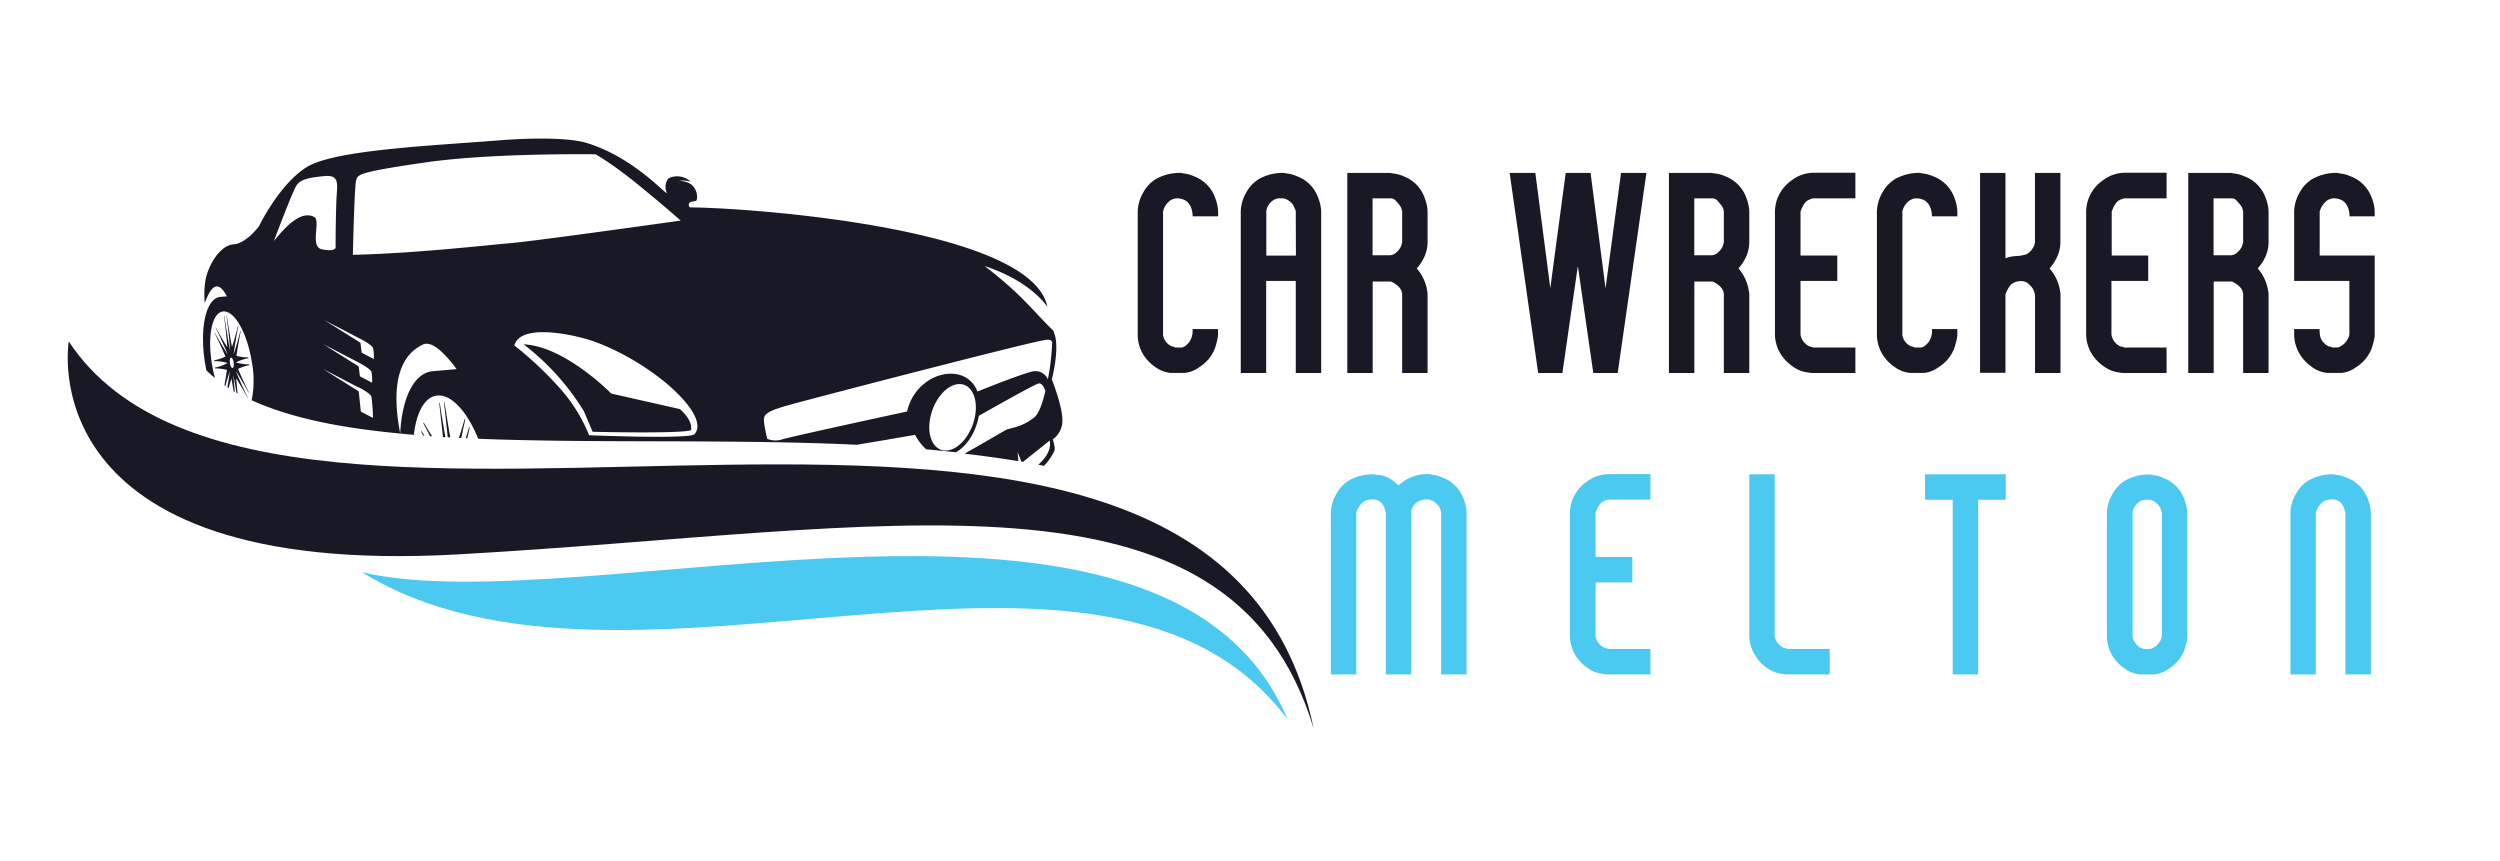 <svg id="Layer_1" data-name="Layer 1" xmlns="http://www.w3.org/2000/svg" viewBox="0 0 668 230"><defs><style>.cls-1,.cls-3{fill:#181925;}.cls-2,.cls-4{fill:#4cc9f0;}.cls-3,.cls-4{fill-rule:evenodd;}</style></defs><path class="cls-1" d="M314,92.87h1.55c.69,0,1.45-.52,2.29-1.57a5.38,5.38,0,0,0,.81-3.38h6.8v1.57a8,8,0,0,1-.37,2,10.17,10.17,0,0,1-4.58,6.58,7.9,7.9,0,0,1-3.92,1.57h-3.84a8.23,8.23,0,0,1-3.91-1.48,11.34,11.34,0,0,1-3.25-3.26A10.16,10.16,0,0,1,304,89.59V56.42a10.69,10.69,0,0,1,1.55-5.11,9.34,9.34,0,0,1,3.32-3.48,13,13,0,0,1,6.65-1.63,1.46,1.46,0,0,1,.33.07,1.61,1.61,0,0,0,.41.08,9,9,0,0,1,2.73.73A9.58,9.58,0,0,1,324.74,53a11.25,11.25,0,0,1,.74,3.4v1.4h-6.8q-.07-3-1.92-4.22a4.64,4.64,0,0,0-2.51-.58,3.62,3.62,0,0,0-1.48.52,4.93,4.93,0,0,0-2,3V89.55a3.94,3.94,0,0,0,2.36,3l.3.08A.8.8,0,0,1,314,92.87Z"/><path class="cls-1" d="M346.23,99.66V75.07h-7.91V99.66h-6.79V56.39a10.8,10.8,0,0,1,1.55-5.1,9.47,9.47,0,0,1,3.32-3.47,13.08,13.08,0,0,1,6.65-1.62,1.46,1.46,0,0,1,.33.07,1.61,1.61,0,0,0,.41.08,9,9,0,0,1,2.73.73A9.53,9.53,0,0,1,352.28,53a11.25,11.25,0,0,1,.74,3.4V99.66Zm0-43.29c-.1-.29-.32-.8-.67-1.54a3.3,3.3,0,0,0-1.18-1.18,3.07,3.07,0,0,0-1.62-.66h-1a3.15,3.15,0,0,0-1.55.52,4.17,4.17,0,0,0-1.77,2.42l-.08.37v12h7.91Z"/><path class="cls-1" d="M378.57,71.68l.07.14A11.8,11.8,0,0,1,381.38,78a1.83,1.83,0,0,1,.07.44V99.66h-6.79V78.76q0-2.13-3-3.54h-4.88V99.66H360V46.2h11.37a2,2,0,0,1,.45.07,2,2,0,0,0,.44.08,9,9,0,0,1,2.73.73A9.53,9.53,0,0,1,380.71,53a11.25,11.25,0,0,1,.74,3.4v8.49a9.51,9.51,0,0,1-1.18,4.36A10.39,10.39,0,0,1,378.57,71.68Zm-3.91-15.31a1.92,1.92,0,0,1-.15-.44c0-.39-.49-1.13-1.48-2.2a1.81,1.81,0,0,0-1.47-.74h-4.81V68.2h4.73a2.7,2.7,0,0,0,1.77-.91,4.11,4.11,0,0,0,1.19-1.73l.14-.59.08-.07Z"/><path class="cls-1" d="M429,77.05l4.14-30.85h6.79l-7.68,53.46h-6.52L421.6,71.08l-4.13,28.58H411L403.38,46.2h6.86l4,30.78,4.12-30.78H425Z"/><path class="cls-1" d="M464.53,71.68l.07.14A11.71,11.71,0,0,1,467.33,78a2,2,0,0,1,.08.44V99.66h-6.8V78.76q0-2.13-3-3.54h-4.88V99.66h-6.79V46.2h11.37a1.83,1.83,0,0,1,.44.07,2.13,2.13,0,0,0,.45.08,9,9,0,0,1,2.73.73A9.58,9.58,0,0,1,466.67,53a11.25,11.25,0,0,1,.74,3.4v8.49a9.63,9.63,0,0,1-1.18,4.36A10.7,10.7,0,0,1,464.53,71.68Zm-3.92-15.31a1.67,1.67,0,0,1-.14-.44c0-.39-.5-1.13-1.48-2.2a1.84,1.84,0,0,0-1.48-.74h-4.8V68.2h4.73a2.7,2.7,0,0,0,1.77-.91,4.07,4.07,0,0,0,1.18-1.73l.15-.59.07-.07Z"/><path class="cls-1" d="M484.39,92.87h11.37v6.79H484.24a5.35,5.35,0,0,1-1.18-.14A8.34,8.34,0,0,1,479.15,98a11.43,11.43,0,0,1-3.25-3.25,10.14,10.14,0,0,1-1.63-5.32V56.39a10.66,10.66,0,0,1,.67-3.4,10.53,10.53,0,0,1,3.84-4.83,9.7,9.7,0,0,1,5.76-2h11.22V53h-11.3a4.86,4.86,0,0,0-1.36.52c-.72.34-1.39,1.33-2,3V68.28h9.82v6.79h-9.82V89.44a4.17,4.17,0,0,0,2.44,3.13l.29.08A.78.78,0,0,1,484.39,92.87Z"/><path class="cls-1" d="M511.57,92.87h1.55c.69,0,1.45-.52,2.29-1.57a5.38,5.38,0,0,0,.81-3.38H523v1.57a7.57,7.57,0,0,1-.37,2,10.14,10.14,0,0,1-4.58,6.58,7.87,7.87,0,0,1-3.91,1.57h-3.84a8.23,8.23,0,0,1-3.91-1.48,11.22,11.22,0,0,1-3.25-3.26,10.18,10.18,0,0,1-1.63-5.33V56.42a10.8,10.8,0,0,1,1.55-5.11,9.37,9.37,0,0,1,3.33-3.48A12.94,12.94,0,0,1,513,46.2a1.61,1.61,0,0,1,.34.07,1.55,1.55,0,0,0,.4.08,9,9,0,0,1,2.73.73A9.53,9.53,0,0,1,522.27,53a11,11,0,0,1,.74,3.4v1.4h-6.79q-.08-3-1.92-4.22a4.64,4.64,0,0,0-2.51-.58,3.57,3.57,0,0,0-1.48.52,4.89,4.89,0,0,0-2,3V89.55a3.94,3.94,0,0,0,2.36,3l.29.08A.81.81,0,0,1,511.57,92.87Z"/><path class="cls-1" d="M535.86,78.62v21h-6.79V46.2h6.79V69a10.26,10.26,0,0,1,2.95-.59,9.83,9.83,0,0,0,2.66-.48A3.73,3.73,0,0,0,543,66.54a3.4,3.4,0,0,0,.74-1.88V46.2h6.8V64.88a9.63,9.63,0,0,1-1.18,4.36,10.7,10.7,0,0,1-1.7,2.44l.07.14A11.71,11.71,0,0,1,550.48,78a2,2,0,0,1,.08.44V99.66h-6.8V78.76l-.07-.14-.07-.37a4.13,4.13,0,0,0-1.32-2.14,2.92,2.92,0,0,0-2.2-1,4.37,4.37,0,0,0-.87.07l-.15.07h-.29a3.68,3.68,0,0,0-.95.45Q536.8,76.25,535.86,78.62Z"/><path class="cls-1" d="M567.54,92.87h11.37v6.79H567.39a5.28,5.28,0,0,1-1.18-.14A8.34,8.34,0,0,1,562.3,98a11.31,11.31,0,0,1-3.25-3.25,10.14,10.14,0,0,1-1.63-5.32V56.39a10.39,10.39,0,0,1,.67-3.4,10.53,10.53,0,0,1,3.84-4.83,9.7,9.7,0,0,1,5.76-2h11.22V53h-11.3a4.86,4.86,0,0,0-1.36.52c-.72.34-1.39,1.33-2,3V68.28H574v6.79h-9.82V89.44a4.18,4.18,0,0,0,2.43,3.13l.3.08A.78.78,0,0,1,567.54,92.87Z"/><path class="cls-1" d="M603.28,71.68l.08.14A11.87,11.87,0,0,1,606.09,78a1.83,1.83,0,0,1,.07.44V99.66h-6.79V78.76q0-2.13-3-3.54h-4.87V99.66h-6.8V46.2H596a2,2,0,0,1,.45.07,2,2,0,0,0,.44.08,9,9,0,0,1,2.73.73A9.53,9.53,0,0,1,605.42,53a11,11,0,0,1,.74,3.4v8.49A9.51,9.51,0,0,1,605,69.24,10.39,10.39,0,0,1,603.28,71.68Zm-3.91-15.31a1.92,1.92,0,0,1-.15-.44c0-.39-.49-1.13-1.48-2.2a1.81,1.81,0,0,0-1.47-.74h-4.8V68.2h4.72a2.7,2.7,0,0,0,1.77-.91,4.11,4.11,0,0,0,1.19-1.73l.14-.59.08-.07Z"/><path class="cls-1" d="M619.82,56.52V68.28h14.7V89.57a7.86,7.86,0,0,1-.37,2,10.12,10.12,0,0,1-4.58,6.53,8,8,0,0,1-3.91,1.55h-3.84a8.19,8.19,0,0,1-3.92-1.49,11.58,11.58,0,0,1-3.25-3.29A10.39,10.39,0,0,1,613,89.49V87.92h6.79A7.7,7.7,0,0,0,620,90a3,3,0,0,0,.82,1.46,3.44,3.44,0,0,0,1.42,1.09l.3.07a.81.81,0,0,1,.59.23h1.57a4.75,4.75,0,0,0,3.05-3.43V75.07H613V56.36a10.73,10.73,0,0,1,1.55-5.08,9.37,9.37,0,0,1,3.32-3.46,13.08,13.08,0,0,1,6.65-1.62,1.46,1.46,0,0,1,.33.07,1.61,1.61,0,0,0,.41.08,9,9,0,0,1,2.73.73A9.58,9.58,0,0,1,633.78,53a11.25,11.25,0,0,1,.74,3.4v1.4H627.8q-.07-3-1.92-4.22a4.64,4.64,0,0,0-2.51-.58,3.83,3.83,0,0,0-1.55.55A5.71,5.71,0,0,0,619.82,56.52Z"/><path class="cls-2" d="M362.4,137v43.2h-6.8V136.92a10.68,10.68,0,0,1,1.56-5.09,9.16,9.16,0,0,1,3.32-3.47,13,13,0,0,1,6.65-1.63l.33.08a2,2,0,0,0,.4.07c1.92,0,3.87.93,5.84,2.81a11.23,11.23,0,0,1,8.19-3h.3l.3.08a.21.21,0,0,1,.14.07,8.55,8.55,0,0,1,2.74.74,9.53,9.53,0,0,1,5.76,5.91,11.12,11.12,0,0,1,.73,3.39V180.2h-6.79V137.07a3.3,3.3,0,0,0-1.06-2.29,4.24,4.24,0,0,0-2.31-1.33h-1.17a1.57,1.57,0,0,1-.55.15,3.12,3.12,0,0,0-.91.37,3.42,3.42,0,0,0-2,3.1V180.2H370.3V137.07l-.07-.15q-.66-3.69-3.88-3.47l-.51.08a4.49,4.49,0,0,1-.55.07,3.57,3.57,0,0,0-.84.37A5.67,5.67,0,0,0,362.4,137Z"/><path class="cls-2" d="M429.6,173.4H441v6.8H429.45a4.77,4.77,0,0,1-1.18-.15,8.23,8.23,0,0,1-3.91-1.48,11.18,11.18,0,0,1-3.25-3.25,10,10,0,0,1-1.63-5.31V136.92a10.39,10.39,0,0,1,.67-3.39,10.56,10.56,0,0,1,3.84-4.84,9.7,9.7,0,0,1,5.76-2H441v6.8h-11.3a4.7,4.7,0,0,0-1.36.51c-.72.35-1.39,1.33-2,3v11.81h9.82v6.8h-9.82V170a4.2,4.2,0,0,0,2.43,3.13l.3.07A.8.8,0,0,1,429.6,173.4Z"/><path class="cls-2" d="M477.53,173.4H488.9v6.8H477.38a4.71,4.71,0,0,1-1.18-.15,8.26,8.26,0,0,1-3.92-1.48,10.72,10.72,0,0,1-3.47-3.76,9.77,9.77,0,0,1-1.4-4.88v-43.2h6.79V170a4.21,4.21,0,0,0,2.44,3.11l.29.07A.81.81,0,0,1,477.53,173.4Z"/><path class="cls-2" d="M528.55,133.53V180.2h-6.79V133.53h-7.38v-6.8h21.56v6.8Z"/><path class="cls-2" d="M575.59,180.2h-3.84a8.27,8.27,0,0,1-3.91-1.49,11.31,11.31,0,0,1-3.25-3.25,10.23,10.23,0,0,1-1.63-5.33V137a10.75,10.75,0,0,1,1.56-5.11,9.26,9.26,0,0,1,3.32-3.48,13,13,0,0,1,6.65-1.63h.29l.3.08a.21.21,0,0,1,.14.07,9.24,9.24,0,0,1,2.74.74,9.55,9.55,0,0,1,5.76,5.92,11.28,11.28,0,0,1,.73,3.41v33.18a7.45,7.45,0,0,1-.37,2,10,10,0,0,1-4.57,6.51A8,8,0,0,1,575.59,180.2Zm-2.77-6.8h1.78a4.55,4.55,0,0,0,3.06-3.39V136.92l-.44-1.25c-.94-1.43-2-2.14-3-2.14h-1a3.19,3.19,0,0,0-1.55.51,4.29,4.29,0,0,0-1.78,2.45l-.07.36v33.22a3,3,0,0,0,.67,1.63,3.86,3.86,0,0,0,1.34,1.3,3.74,3.74,0,0,0,.78.33A.6.6,0,0,1,572.82,173.4Z"/><path class="cls-2" d="M618.79,137v43.2H612V136.92a10.77,10.77,0,0,1,1.55-5.09,9.32,9.32,0,0,1,3.32-3.47,13,13,0,0,1,6.65-1.63,1.74,1.74,0,0,1,.33.08,2.05,2.05,0,0,0,.41.07,9.13,9.13,0,0,1,2.73.74,9.53,9.53,0,0,1,5.76,5.91,11.19,11.19,0,0,1,.74,3.39V180.2h-6.8V137.07l-.07-.15q-.66-3.69-3.88-3.47l-.51.08a4.07,4.07,0,0,1-.55.07,4,4,0,0,0-.84.37A5.72,5.72,0,0,0,618.79,137Z"/><path class="cls-3" d="M279,124.42a14.2,14.2,0,0,0,2.72-3.94s.4-.56-.42-3.09a6.11,6.11,0,0,0,2.57-5.35c-.07-3.78-2.82-10.66-2.82-10.66s2.16-8.26.68-12.24c-.1-.25-.17-.5-.25-.74C276,83.06,273,78.66,263.09,71.09,275.68,75.22,279.86,82,279.86,82c-4.24-21.48-81.92-26.58-95.48-26.58a.88.88,0,0,1-.27-1.05c.28-.64,1.36-.5,1.88-.7s.84-5.31-4.58-5.32a6.56,6.56,0,0,1,3.16.21,5.28,5.28,0,0,0-5.95-.91,3.66,3.66,0,0,0-.51,3.7c.92,2-8.16-9.18-21.42-13.17,0,0-5.53-2.09-23.86-.64S89.3,40.08,81.94,44.66,69.18,60.49,69.18,60.49s-3.43,4.59-6.8,4.81-6.51,5-7.45,9.39A24.65,24.65,0,0,0,54.71,81c1.54-4.29,3.44-6.56,5.91-1.82l-1.74.15c-3.9.35-5.69,8.52-4,18.27.09.45.16.9.25,1.33A27.26,27.26,0,0,0,57.44,101a30.77,30.77,0,0,1-.79-3.6c-1.29-7.57,0-13.92,3-14.18S66,88.89,67.24,96.46a26.55,26.55,0,0,1,0,10.48c12.27,5.63,28,7.8,39.7,8.9C103.69,99.05,109,94,113,92.06c2.5-1.19,6.14,2.7,9,6.56l-6.4.58c-5,.44-8.2,7.17-8.67,16.64l1.58.16,2.08.19c.68-6.08,2.93-10.21,6.28-10.51,3.78-.33,8,4.37,10.91,11.55,7.57.31,15.15.45,22.7.55,15.4.17,30.81.1,46.21.24,10.61.12,21.42.3,32.25.82,8.13-1.35,15.57-2.65,15.57-2.65a13.28,13.28,0,0,0,3,3.88q4,.34,7.91.78c2.89-1.62,5.3-5.19,6.13-9.75,2.73-1.54,14.82-8.38,15.95-8.63s1.82,1.9,1.83,2c-.74,3.18-1.72,6-2.91,7-3.24,2.71-6.69,2.92-7.55,3.36-.52.27-6.21,3.62-11.12,6.39,4.82.56,9.62,1.23,14.37,2l-.21-2.43,1,2.56.43.07,7.14-5.71c.49,2.47-1.05,4.65-3.05,6.47l.73.13.82.17ZM159.1,41.22c2.15,1.22,6.51,4,13.69,10,4.85,4,7.58,6.39,9.08,7.72-8.17,1.15-38.37,5.37-45.17,6-7.86.7-26.14,2.77-42.41,3.15,0,0,.4-18.66.9-20s-.17-2,18.13-4.64C130,41,154.84,41.18,159.1,41.22ZM96.17,90.48s3.22,1.63,3.52,2.54a11.11,11.11,0,0,1,.18,2.92l-3.23-1.72-.33-2.64-9.57-6,9.43,4.9Zm-.46,12.93s3.22,1.64,3.52,2.54a44.33,44.33,0,0,1,.42,5.71L96.42,110l-.57-5.43-9.56-6,9.42,4.91v0Zm0-6.59s3.23,1.62,3.53,2.53a10.89,10.89,0,0,1,.17,2.91l-3.24-1.7-.33-2.65-9.55-6,9.42,4.89Zm22.64,19.93c-.29-2.89-.64-5.94-1-9.14a.32.32,0,0,0,.14,0c.5,3.22,1,6.3,1.52,9.2l-.63,0Zm1.28.07c-.29-2.94-.65-6.08-1-9.34l.14,0c.51,3.27,1,6.41,1.55,9.36l-.64,0Zm3,.17c.52-1.58,1-3.27,1.55-5.06,0,.09.08.14.13.23-.38,1.63-.73,3.27-1.06,4.86-.22,0-.42,0-.62,0Zm1.82.09c.32-1,.62-2,.92-3.06l.13.26c-.22,1-.43,1.88-.63,2.81Zm-11.39-.69c-.17-.33-.33-.65-.5-1,0-.1,0-.19.06-.27.24.41.5.83.75,1.24Zm1.84.13c-.57-1.11-1.16-2.24-1.76-3.37,0-.09,0-.16.07-.25.76,1.28,1.5,2.5,2.25,3.66l-.56,0ZM60.75,92.84c-.22-2.56-.5-5.42-.88-8.44a.13.13,0,0,1,.08,0c.51,3.46,1,6.65,1.57,9.45-.21-2.83-.56-6-1-9.51l.08,0c.45,3,.92,5.86,1.38,8.4.53-1.62,1.08-3.56,1.62-5.68a1.27,1.27,0,0,1,.07.12c-.51,2.62-.94,5.14-1.26,7.49.62-1.76,1.23-3.92,1.85-6.35a.41.41,0,0,0,.07.15c-.46,2.3-.84,4.53-1.15,6.62a12.92,12.92,0,0,0,3.17.4c0,.07,0,.15.05.22a11.66,11.66,0,0,0-3.36,1.13,12.72,12.72,0,0,0,3.57.52,1.33,1.33,0,0,0,0,.21,12.71,12.71,0,0,0-3,1c.84,2,1.8,4.09,2.85,6.25a1.13,1.13,0,0,1,0,.18c-1.23-2.28-2.41-4.29-3.48-5.88.93,2.23,2,4.61,3.21,7.08,0,0,0,.1,0,.14-1.09-2-2.14-3.78-3.1-5.27.12,1.29.25,2.65.41,4.07a1.82,1.82,0,0,0-.31-.16c-.27-1.73-.57-3.37-.86-4.87.12,1.44.26,3,.42,4.61-.1,0-.2-.13-.32-.18-.18-1.16-.4-2.28-.58-3.36-.26.78-.52,1.62-.78,2.53-.1-.08-.2-.13-.31-.22.25-1.45.47-2.87.64-4.23-.39,1.13-.79,2.44-1.17,3.87-.09-.06-.18-.1-.26-.16.26-1.42.49-2.81.66-4.14a13.66,13.66,0,0,0-3.16-.4,1.46,1.46,0,0,1,0-.22A11.59,11.59,0,0,0,60.81,97a12.72,12.72,0,0,0-3.57-.52.75.75,0,0,1,0-.21,12.11,12.11,0,0,0,3-1c-.84-2-1.82-4.09-2.86-6.25a.7.7,0,0,1,0-.16c1.25,2.26,2.43,4.27,3.47,5.88-.91-2.25-2-4.63-3.19-7.1,0,0,0-.09,0-.14,1.09,2,2.12,3.78,3.07,5.27Zm1,2.71c.27,0,.59.58.69,1.34s0,1.4-.32,1.43-.58-.57-.68-1.35,0-1.39.31-1.42ZM139.9,92c11.1.52,23.43,13.16,23.43,13.16l18.38,4.16.29.29s3.14,2.71,2.65,5.33c-2.49,1-26.3.43-26.3.43L156,109.85A66,66,0,0,0,139.9,92Zm-2.45.27c1.72-6.24,17.09-2.58,21.35-1,15.57,5.64,31.27,19.72,26.76,24.75-1.22,1.37-28.15.28-28.15.28a42.66,42.66,0,0,0-7.7-12.42,94,94,0,0,0-12.26-11.56ZM73.19,64.39s4.94-13.17,6-14.79,3.11-2.05,6.55-2.46,4.64,0,4.29,4.08-.36,15-.36,15-.21,1.09-3.61.41S85.77,59.09,84,58C80,55.83,75.29,61.9,73.19,64.39ZM205,117.26c-.34-1.47-1-4.51-.87-5.33.15-1.09.53-1.88,5.36-3.33s66.63-17.46,69.37-17.66c0,0,2.09-.59,2.28.54a63,63,0,0,1-1.15,9.88,3.61,3.61,0,0,0-3.55-2.19c-1.75.08-12,4.13-15.26,5.45-3.2-8.28-16.37-5.31-18.81,5.33,0,0-29.57,6.38-33.23,7.41a5.9,5.9,0,0,1-4.14-.1Zm51-14.62c3.34-.3,5.39,3.42,4.57,8.33s-4.18,9.1-7.52,9.4-5.4-3.44-4.56-8.33S252.66,102.94,256,102.64Z"/><path class="cls-3" d="M18.38,91.25S7.31,154.56,122.23,148.14,328.65,120.59,351,194.62C323.51,62.44,72.66,173.4,18.38,91.25Z"/><path class="cls-4" d="M96.71,152.88c70.55,43.71,198.35-26.22,247.35,39.35C311.5,114.9,155.21,166.88,96.71,152.88Z"/></svg>